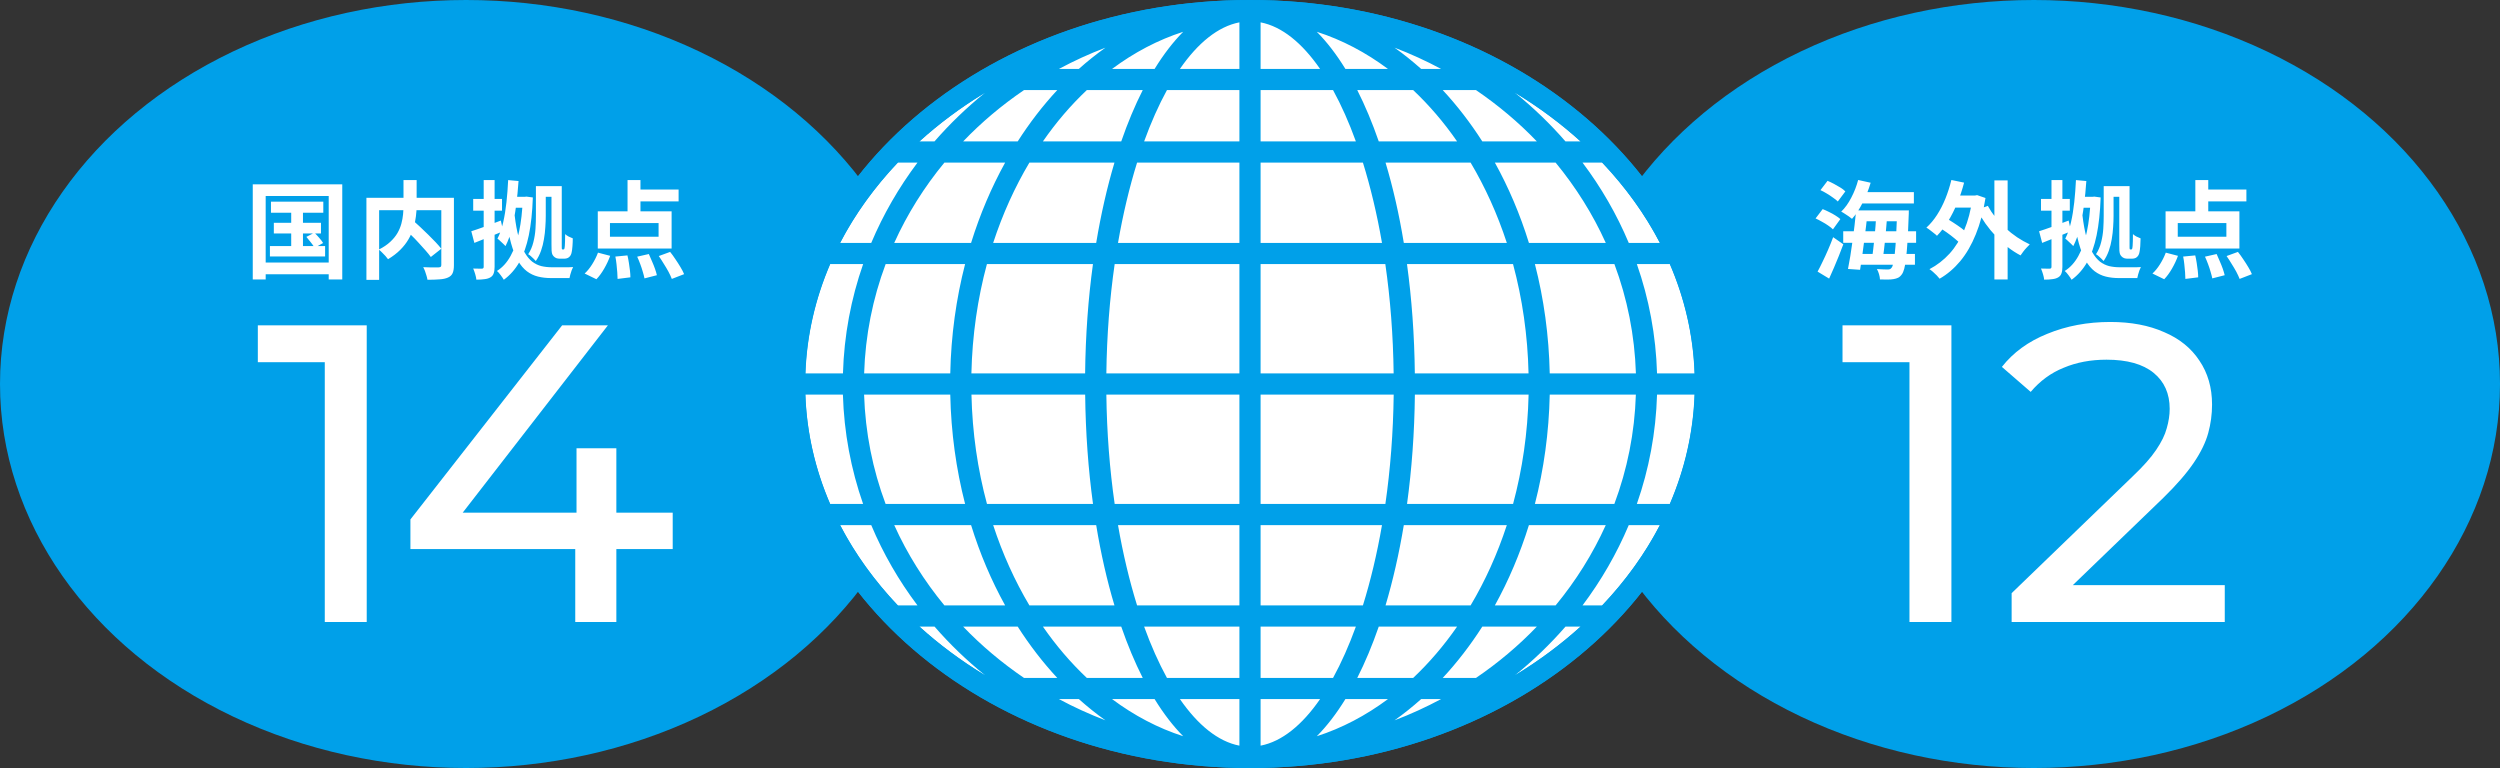<svg width="472" height="145" viewBox="0 0 472 145" fill="none" xmlns="http://www.w3.org/2000/svg">
<rect x="0" y="0" width="472" height="145" fill="#333333" stroke="none"/>
<ellipse cx="88" cy="72.5" rx="88" ry="72.5" fill="#00A0E9"/>
<path d="M51.16 38.08H61.04V40.16H51.16V38.08ZM51.7 42.06H60.6V44.08H51.7V42.06ZM50.96 46.46H61.38V48.42H50.96V46.46ZM54.98 38.74H57.2V47.5H54.98V38.74ZM57.84 44.72L59.36 43.94C59.653 44.22 59.96 44.547 60.28 44.92C60.6 45.28 60.84 45.6 61 45.88L59.4 46.78C59.24 46.5 59.007 46.167 58.7 45.78C58.407 45.393 58.12 45.04 57.84 44.72ZM47.72 34.8H64.62V52.76H62.06V37H50.16V52.76H47.72V34.8ZM49.06 49.56H63.24V51.78H49.06V49.56ZM76.14 42.9L77.96 41.6C78.4 41.987 78.867 42.413 79.36 42.88C79.867 43.347 80.367 43.827 80.86 44.32C81.353 44.8 81.813 45.267 82.24 45.72C82.667 46.173 83.027 46.587 83.32 46.96L81.34 48.52C81.073 48.147 80.733 47.727 80.32 47.26C79.92 46.793 79.48 46.307 79 45.8C78.533 45.28 78.047 44.78 77.54 44.3C77.047 43.807 76.58 43.34 76.14 42.9ZM76.18 34H78.66V38.8C78.66 39.467 78.613 40.16 78.52 40.88C78.44 41.587 78.287 42.307 78.06 43.04C77.847 43.76 77.533 44.473 77.12 45.18C76.72 45.873 76.2 46.54 75.56 47.18C74.933 47.807 74.167 48.393 73.26 48.94C73.14 48.767 72.98 48.567 72.78 48.34C72.58 48.113 72.367 47.893 72.14 47.68C71.927 47.453 71.72 47.267 71.52 47.12C72.387 46.68 73.107 46.193 73.68 45.66C74.253 45.127 74.707 44.573 75.04 44C75.373 43.413 75.62 42.82 75.78 42.22C75.94 41.62 76.047 41.033 76.1 40.46C76.153 39.873 76.18 39.32 76.18 38.8V34ZM69.18 37.34H84.36V39.68H71.58V52.84H69.18V37.34ZM83.32 37.34H85.7V50.06C85.7 50.7 85.62 51.2 85.46 51.56C85.3 51.933 85.007 52.213 84.58 52.4C84.167 52.587 83.64 52.7 83 52.74C82.36 52.793 81.593 52.82 80.7 52.82C80.673 52.593 80.613 52.333 80.52 52.04C80.44 51.747 80.347 51.46 80.24 51.18C80.133 50.9 80.02 50.653 79.9 50.44C80.3 50.453 80.7 50.467 81.1 50.48C81.5 50.48 81.853 50.48 82.16 50.48C82.48 50.48 82.7 50.48 82.82 50.48C83.007 50.467 83.133 50.433 83.2 50.38C83.28 50.313 83.32 50.193 83.32 50.02V37.34ZM102.54 35.14H104.68V37.16H102.54V35.14ZM96.58 37.16H99.46V39.22H96.58V37.16ZM95.94 34L97.9 34.18C97.793 35.767 97.64 37.313 97.44 38.82C97.253 40.313 97 41.713 96.68 43.02C96.36 44.313 95.947 45.46 95.44 46.46C95.333 46.34 95.187 46.193 95 46.02C94.813 45.833 94.62 45.653 94.42 45.48C94.233 45.293 94.067 45.153 93.92 45.06C94.373 44.18 94.733 43.153 95 41.98C95.267 40.807 95.473 39.54 95.62 38.18C95.767 36.82 95.873 35.427 95.94 34ZM101.18 35.14H103.04V40.76C103.04 41.4 103.013 42.1 102.96 42.86C102.92 43.607 102.833 44.367 102.7 45.14C102.58 45.9 102.393 46.64 102.14 47.36C101.887 48.067 101.56 48.707 101.16 49.28C101.067 49.16 100.927 49.013 100.74 48.84C100.567 48.667 100.387 48.5 100.2 48.34C100.013 48.18 99.853 48.067 99.72 48C100.173 47.307 100.5 46.547 100.7 45.72C100.913 44.88 101.047 44.033 101.1 43.18C101.153 42.313 101.18 41.507 101.18 40.76V35.14ZM97.16 40.62C97.36 42.287 97.62 43.7 97.94 44.86C98.26 46.007 98.633 46.947 99.06 47.68C99.487 48.413 99.96 48.987 100.48 49.4C101.013 49.8 101.587 50.08 102.2 50.24C102.827 50.387 103.493 50.46 104.2 50.46C104.36 50.46 104.62 50.46 104.98 50.46C105.34 50.46 105.733 50.46 106.16 50.46C106.587 50.46 106.987 50.46 107.36 50.46C107.733 50.447 108.013 50.433 108.2 50.42C108.107 50.593 108.013 50.807 107.92 51.06C107.827 51.313 107.747 51.567 107.68 51.82C107.613 52.073 107.56 52.3 107.52 52.5H106.9H104.04C103.16 52.5 102.34 52.407 101.58 52.22C100.82 52.033 100.12 51.7 99.48 51.22C98.853 50.74 98.287 50.073 97.78 49.22C97.287 48.353 96.853 47.247 96.48 45.9C96.107 44.553 95.8 42.92 95.56 41L97.16 40.62ZM98.7 37.16H99.04L99.4 37.12L100.6 37.28C100.507 40.04 100.253 42.42 99.84 44.42C99.427 46.42 98.833 48.107 98.06 49.48C97.287 50.84 96.307 51.953 95.12 52.82C94.973 52.567 94.773 52.273 94.52 51.94C94.28 51.607 94.047 51.347 93.82 51.16C94.86 50.507 95.72 49.56 96.4 48.32C97.093 47.067 97.627 45.54 98 43.74C98.387 41.927 98.62 39.867 98.7 37.56V37.16ZM104.12 35.14H106.06V46.14C106.06 46.367 106.06 46.56 106.06 46.72C106.06 46.867 106.067 46.96 106.08 47C106.107 47.067 106.153 47.1 106.22 47.1C106.247 47.1 106.273 47.1 106.3 47.1C106.327 47.1 106.347 47.1 106.36 47.1C106.44 47.1 106.5 47.067 106.54 47C106.58 46.92 106.613 46.72 106.64 46.4C106.653 46.213 106.667 45.927 106.68 45.54C106.693 45.153 106.7 44.707 106.7 44.2C106.873 44.36 107.093 44.513 107.36 44.66C107.64 44.793 107.9 44.907 108.14 45C108.14 45.467 108.12 45.96 108.08 46.48C108.04 46.987 107.993 47.353 107.94 47.58C107.9 47.82 107.833 48.02 107.74 48.18C107.66 48.327 107.553 48.453 107.42 48.56C107.3 48.667 107.153 48.74 106.98 48.78C106.82 48.82 106.653 48.84 106.48 48.84C106.333 48.84 106.187 48.84 106.04 48.84C105.907 48.84 105.78 48.84 105.66 48.84C105.46 48.84 105.253 48.807 105.04 48.74C104.84 48.66 104.667 48.54 104.52 48.38C104.413 48.26 104.327 48.127 104.26 47.98C104.207 47.833 104.167 47.613 104.14 47.32C104.127 47.027 104.12 46.62 104.12 46.1V35.14ZM88.98 43.66C89.7 43.433 90.553 43.14 91.54 42.78C92.54 42.407 93.547 42.027 94.56 41.64L95 43.66C94.08 44.047 93.147 44.427 92.2 44.8C91.253 45.173 90.373 45.527 89.56 45.86L88.98 43.66ZM89.34 37.56H94.78V39.78H89.34V37.56ZM91.32 34H93.38V50.38C93.38 50.9 93.32 51.313 93.2 51.62C93.093 51.94 92.893 52.187 92.6 52.36C92.32 52.533 91.96 52.647 91.52 52.7C91.093 52.767 90.567 52.8 89.94 52.8C89.913 52.507 89.84 52.16 89.72 51.76C89.6 51.36 89.473 51.007 89.34 50.7C89.7 50.713 90.033 50.72 90.34 50.72C90.66 50.72 90.88 50.72 91 50.72C91.213 50.72 91.32 50.607 91.32 50.38V34ZM118.48 34H120.92V40.96H118.48V34ZM115.16 42.12V44.7H124.34V42.12H115.16ZM112.86 39.9H126.8V46.92H112.86V39.9ZM119.62 35.78H128.12V38.02H119.62V35.78ZM116.18 48.44L118.46 48.22C118.567 48.66 118.66 49.14 118.74 49.66C118.82 50.167 118.887 50.653 118.94 51.12C118.993 51.587 119.02 52 119.02 52.36L116.6 52.66C116.6 52.313 116.58 51.893 116.54 51.4C116.513 50.92 116.467 50.42 116.4 49.9C116.347 49.38 116.273 48.893 116.18 48.44ZM120.3 48.46L122.5 47.96C122.7 48.387 122.9 48.847 123.1 49.34C123.313 49.82 123.5 50.287 123.66 50.74C123.82 51.193 123.94 51.6 124.02 51.96L121.68 52.56C121.613 52.213 121.507 51.8 121.36 51.32C121.227 50.84 121.067 50.353 120.88 49.86C120.693 49.353 120.5 48.887 120.3 48.46ZM124.38 48.34L126.52 47.56C126.853 47.973 127.187 48.433 127.52 48.94C127.867 49.447 128.187 49.947 128.48 50.44C128.773 50.92 129 51.36 129.16 51.76L126.84 52.66C126.693 52.273 126.487 51.827 126.22 51.32C125.953 50.827 125.653 50.32 125.32 49.8C125 49.267 124.687 48.78 124.38 48.34ZM112.9 47.7L115.2 48.3C114.92 49.087 114.547 49.887 114.08 50.7C113.613 51.513 113.12 52.187 112.6 52.72L110.38 51.64C110.873 51.2 111.347 50.62 111.8 49.9C112.253 49.18 112.62 48.447 112.9 47.7Z" fill="white"/>
<path d="M61.318 117.428V64.629L64.757 68.388H48.678V61.428H69.237V117.428H61.318ZM77.487 103.668V98.069L106.127 61.428H114.767L86.367 98.069L82.287 96.788H127.007V103.668H77.487ZM108.607 117.428V103.668L108.847 96.788V84.629H116.367V117.428H108.607Z" fill="white"/>
<ellipse cx="384" cy="72.5" rx="88" ry="72.5" fill="#00A0E9"/>
<path d="M350.8 36.28H361.34V38.42H350.8V36.28ZM351.4 39.72H358.84V41.78H351.4V39.72ZM348 43.66H361.76V45.84H348V43.66ZM350.54 47.94H361.54V49.98H350.54V47.94ZM350.82 33.98L353.18 34.5C352.793 35.82 352.287 37.087 351.66 38.3C351.047 39.513 350.38 40.52 349.66 41.32C349.513 41.187 349.313 41.033 349.06 40.86C348.82 40.687 348.567 40.52 348.3 40.36C348.047 40.187 347.82 40.053 347.62 39.96C348.34 39.267 348.973 38.387 349.52 37.32C350.08 36.253 350.513 35.14 350.82 33.98ZM350.44 39.72H352.64C352.547 40.64 352.44 41.607 352.32 42.62C352.2 43.633 352.073 44.64 351.94 45.64C351.82 46.64 351.693 47.593 351.56 48.5C351.427 49.407 351.3 50.22 351.18 50.94L348.9 50.78C349.047 50.06 349.193 49.247 349.34 48.34C349.487 47.433 349.627 46.487 349.76 45.5C349.893 44.513 350.02 43.527 350.14 42.54C350.26 41.553 350.36 40.613 350.44 39.72ZM354.24 40.48H356.32C356.267 41.173 356.207 41.907 356.14 42.68C356.087 43.44 356.02 44.207 355.94 44.98C355.86 45.74 355.78 46.46 355.7 47.14C355.62 47.82 355.54 48.433 355.46 48.98H353.42C353.5 48.42 353.58 47.793 353.66 47.1C353.74 46.407 353.82 45.68 353.9 44.92C353.98 44.16 354.047 43.4 354.1 42.64C354.153 41.88 354.2 41.16 354.24 40.48ZM358.18 39.72H360.4C360.4 39.72 360.393 39.787 360.38 39.92C360.38 40.04 360.38 40.18 360.38 40.34C360.38 40.5 360.373 40.62 360.36 40.7C360.293 42.593 360.22 44.2 360.14 45.52C360.06 46.827 359.967 47.907 359.86 48.76C359.767 49.6 359.653 50.26 359.52 50.74C359.387 51.22 359.24 51.567 359.08 51.78C358.853 52.1 358.613 52.32 358.36 52.44C358.107 52.56 357.813 52.647 357.48 52.7C357.173 52.753 356.793 52.78 356.34 52.78C355.9 52.78 355.433 52.773 354.94 52.76C354.927 52.467 354.867 52.133 354.76 51.76C354.653 51.387 354.52 51.067 354.36 50.8C354.8 50.827 355.2 50.847 355.56 50.86C355.92 50.873 356.2 50.88 356.4 50.88C356.56 50.88 356.693 50.86 356.8 50.82C356.92 50.78 357.027 50.693 357.12 50.56C357.253 50.413 357.367 50.12 357.46 49.68C357.567 49.24 357.66 48.62 357.74 47.82C357.833 47.007 357.913 45.973 357.98 44.72C358.047 43.467 358.113 41.953 358.18 40.18V39.72ZM343.7 35.9L345.04 34.14C345.427 34.3 345.833 34.493 346.26 34.72C346.687 34.947 347.093 35.18 347.48 35.42C347.867 35.66 348.173 35.9 348.4 36.14L346.98 38.04C346.753 37.813 346.453 37.573 346.08 37.32C345.72 37.053 345.327 36.793 344.9 36.54C344.487 36.287 344.087 36.073 343.7 35.9ZM342.78 41.24L344.12 39.48C344.507 39.627 344.907 39.807 345.32 40.02C345.747 40.22 346.147 40.44 346.52 40.68C346.907 40.92 347.22 41.147 347.46 41.36L346.06 43.3C345.833 43.073 345.533 42.833 345.16 42.58C344.8 42.327 344.407 42.087 343.98 41.86C343.567 41.62 343.167 41.413 342.78 41.24ZM343.16 51.28C343.453 50.747 343.767 50.127 344.1 49.42C344.447 48.713 344.793 47.96 345.14 47.16C345.487 46.36 345.807 45.567 346.1 44.78L348.02 46.12C347.767 46.827 347.487 47.553 347.18 48.3C346.887 49.047 346.58 49.787 346.26 50.52C345.953 51.253 345.647 51.947 345.34 52.6L343.16 51.28ZM368.18 36.92H373.08V39.2H368.18V36.92ZM376.54 34.06H379.04V52.76H376.54V34.06ZM365.96 42.86L367.18 41.06C367.673 41.327 368.193 41.64 368.74 42C369.3 42.36 369.827 42.72 370.32 43.08C370.813 43.44 371.213 43.787 371.52 44.12L370.22 46.14C369.94 45.807 369.56 45.447 369.08 45.06C368.6 44.66 368.087 44.267 367.54 43.88C366.993 43.493 366.467 43.153 365.96 42.86ZM368.42 33.98L370.82 34.48C370.473 35.827 370.04 37.12 369.52 38.36C369.013 39.6 368.433 40.747 367.78 41.8C367.14 42.84 366.447 43.747 365.7 44.52C365.567 44.373 365.373 44.207 365.12 44.02C364.88 43.82 364.633 43.627 364.38 43.44C364.127 43.24 363.9 43.087 363.7 42.98C364.447 42.3 365.12 41.493 365.72 40.56C366.32 39.627 366.847 38.6 367.3 37.48C367.753 36.347 368.127 35.18 368.42 33.98ZM375.3 38.86C375.7 39.593 376.18 40.32 376.74 41.04C377.313 41.747 377.947 42.42 378.64 43.06C379.333 43.7 380.067 44.28 380.84 44.8C381.627 45.32 382.42 45.767 383.22 46.14C383.047 46.3 382.847 46.507 382.62 46.76C382.393 47 382.18 47.253 381.98 47.52C381.78 47.773 381.613 48.007 381.48 48.22C380.64 47.78 379.827 47.253 379.04 46.64C378.267 46.027 377.527 45.347 376.82 44.6C376.113 43.853 375.46 43.06 374.86 42.22C374.273 41.38 373.747 40.513 373.28 39.62L375.3 38.86ZM372.4 36.92H372.86L373.28 36.84L374.86 37.38C374.46 39.953 373.853 42.233 373.04 44.22C372.24 46.207 371.26 47.9 370.1 49.3C368.94 50.687 367.64 51.793 366.2 52.62C366.067 52.447 365.887 52.24 365.66 52C365.433 51.773 365.193 51.547 364.94 51.32C364.7 51.107 364.48 50.94 364.28 50.82C365.707 50.073 366.973 49.093 368.08 47.88C369.187 46.653 370.107 45.173 370.84 43.44C371.573 41.707 372.093 39.713 372.4 37.46V36.92ZM398.54 35.14H400.68V37.16H398.54V35.14ZM392.58 37.16H395.46V39.22H392.58V37.16ZM391.94 34L393.9 34.18C393.793 35.767 393.64 37.313 393.44 38.82C393.253 40.313 393 41.713 392.68 43.02C392.36 44.313 391.947 45.46 391.44 46.46C391.333 46.34 391.187 46.193 391 46.02C390.813 45.833 390.62 45.653 390.42 45.48C390.233 45.293 390.067 45.153 389.92 45.06C390.373 44.18 390.733 43.153 391 41.98C391.267 40.807 391.473 39.54 391.62 38.18C391.767 36.82 391.873 35.427 391.94 34ZM397.18 35.14H399.04V40.76C399.04 41.4 399.013 42.1 398.96 42.86C398.92 43.607 398.833 44.367 398.7 45.14C398.58 45.9 398.393 46.64 398.14 47.36C397.887 48.067 397.56 48.707 397.16 49.28C397.067 49.16 396.927 49.013 396.74 48.84C396.567 48.667 396.387 48.5 396.2 48.34C396.013 48.18 395.853 48.067 395.72 48C396.173 47.307 396.5 46.547 396.7 45.72C396.913 44.88 397.047 44.033 397.1 43.18C397.153 42.313 397.18 41.507 397.18 40.76V35.14ZM393.16 40.62C393.36 42.287 393.62 43.7 393.94 44.86C394.26 46.007 394.633 46.947 395.06 47.68C395.487 48.413 395.96 48.987 396.48 49.4C397.013 49.8 397.587 50.08 398.2 50.24C398.827 50.387 399.493 50.46 400.2 50.46C400.36 50.46 400.62 50.46 400.98 50.46C401.34 50.46 401.733 50.46 402.16 50.46C402.587 50.46 402.987 50.46 403.36 50.46C403.733 50.447 404.013 50.433 404.2 50.42C404.107 50.593 404.013 50.807 403.92 51.06C403.827 51.313 403.747 51.567 403.68 51.82C403.613 52.073 403.56 52.3 403.52 52.5H402.9H400.04C399.16 52.5 398.34 52.407 397.58 52.22C396.82 52.033 396.12 51.7 395.48 51.22C394.853 50.74 394.287 50.073 393.78 49.22C393.287 48.353 392.853 47.247 392.48 45.9C392.107 44.553 391.8 42.92 391.56 41L393.16 40.62ZM394.7 37.16H395.04L395.4 37.12L396.6 37.28C396.507 40.04 396.253 42.42 395.84 44.42C395.427 46.42 394.833 48.107 394.06 49.48C393.287 50.84 392.307 51.953 391.12 52.82C390.973 52.567 390.773 52.273 390.52 51.94C390.28 51.607 390.047 51.347 389.82 51.16C390.86 50.507 391.72 49.56 392.4 48.32C393.093 47.067 393.627 45.54 394 43.74C394.387 41.927 394.62 39.867 394.7 37.56V37.16ZM400.12 35.14H402.06V46.14C402.06 46.367 402.06 46.56 402.06 46.72C402.06 46.867 402.067 46.96 402.08 47C402.107 47.067 402.153 47.1 402.22 47.1C402.247 47.1 402.273 47.1 402.3 47.1C402.327 47.1 402.347 47.1 402.36 47.1C402.44 47.1 402.5 47.067 402.54 47C402.58 46.92 402.613 46.72 402.64 46.4C402.653 46.213 402.667 45.927 402.68 45.54C402.693 45.153 402.7 44.707 402.7 44.2C402.873 44.36 403.093 44.513 403.36 44.66C403.64 44.793 403.9 44.907 404.14 45C404.14 45.467 404.12 45.96 404.08 46.48C404.04 46.987 403.993 47.353 403.94 47.58C403.9 47.82 403.833 48.02 403.74 48.18C403.66 48.327 403.553 48.453 403.42 48.56C403.3 48.667 403.153 48.74 402.98 48.78C402.82 48.82 402.653 48.84 402.48 48.84C402.333 48.84 402.187 48.84 402.04 48.84C401.907 48.84 401.78 48.84 401.66 48.84C401.46 48.84 401.253 48.807 401.04 48.74C400.84 48.66 400.667 48.54 400.52 48.38C400.413 48.26 400.327 48.127 400.26 47.98C400.207 47.833 400.167 47.613 400.14 47.32C400.127 47.027 400.12 46.62 400.12 46.1V35.14ZM384.98 43.66C385.7 43.433 386.553 43.14 387.54 42.78C388.54 42.407 389.547 42.027 390.56 41.64L391 43.66C390.08 44.047 389.147 44.427 388.2 44.8C387.253 45.173 386.373 45.527 385.56 45.86L384.98 43.66ZM385.34 37.56H390.78V39.78H385.34V37.56ZM387.32 34H389.38V50.38C389.38 50.9 389.32 51.313 389.2 51.62C389.093 51.94 388.893 52.187 388.6 52.36C388.32 52.533 387.96 52.647 387.52 52.7C387.093 52.767 386.567 52.8 385.94 52.8C385.913 52.507 385.84 52.16 385.72 51.76C385.6 51.36 385.473 51.007 385.34 50.7C385.7 50.713 386.033 50.72 386.34 50.72C386.66 50.72 386.88 50.72 387 50.72C387.213 50.72 387.32 50.607 387.32 50.38V34ZM414.48 34H416.92V40.96H414.48V34ZM411.16 42.12V44.7H420.34V42.12H411.16ZM408.86 39.9H422.8V46.92H408.86V39.9ZM415.62 35.78H424.12V38.02H415.62V35.78ZM412.18 48.44L414.46 48.22C414.567 48.66 414.66 49.14 414.74 49.66C414.82 50.167 414.887 50.653 414.94 51.12C414.993 51.587 415.02 52 415.02 52.36L412.6 52.66C412.6 52.313 412.58 51.893 412.54 51.4C412.513 50.92 412.467 50.42 412.4 49.9C412.347 49.38 412.273 48.893 412.18 48.44ZM416.3 48.46L418.5 47.96C418.7 48.387 418.9 48.847 419.1 49.34C419.313 49.82 419.5 50.287 419.66 50.74C419.82 51.193 419.94 51.6 420.02 51.96L417.68 52.56C417.613 52.213 417.507 51.8 417.36 51.32C417.227 50.84 417.067 50.353 416.88 49.86C416.693 49.353 416.5 48.887 416.3 48.46ZM420.38 48.34L422.52 47.56C422.853 47.973 423.187 48.433 423.52 48.94C423.867 49.447 424.187 49.947 424.48 50.44C424.773 50.92 425 51.36 425.16 51.76L422.84 52.66C422.693 52.273 422.487 51.827 422.22 51.32C421.953 50.827 421.653 50.32 421.32 49.8C421 49.267 420.687 48.78 420.38 48.34ZM408.9 47.7L411.2 48.3C410.92 49.087 410.547 49.887 410.08 50.7C409.613 51.513 409.12 52.187 408.6 52.72L406.38 51.64C406.873 51.2 407.347 50.62 407.8 49.9C408.253 49.18 408.62 48.447 408.9 47.7Z" fill="white"/>
<path d="M360.507 117.428V64.629L363.947 68.388H347.867V61.428H368.427V117.428H360.507ZM379.796 117.428V111.988L402.596 89.989C404.623 88.069 406.116 86.388 407.076 84.948C408.089 83.455 408.756 82.095 409.076 80.868C409.449 79.588 409.636 78.362 409.636 77.189C409.636 74.308 408.623 72.042 406.596 70.388C404.569 68.735 401.609 67.909 397.716 67.909C394.729 67.909 392.036 68.415 389.636 69.428C387.236 70.388 385.156 71.909 383.396 73.989L377.956 69.269C380.089 66.549 382.943 64.469 386.516 63.029C390.143 61.535 394.116 60.788 398.436 60.788C402.329 60.788 405.716 61.428 408.596 62.709C411.476 63.935 413.689 65.722 415.236 68.069C416.836 70.415 417.636 73.189 417.636 76.388C417.636 78.202 417.396 79.989 416.916 81.749C416.436 83.508 415.529 85.375 414.196 87.349C412.863 89.322 410.943 91.535 408.436 93.989L388.116 113.588L386.196 110.468H420.036V117.428H379.796Z" fill="white"/>
<path d="M322 72.5C322 111.31 283.63 143 236 143C188.37 143 150 111.31 150 72.5C150 33.69 188.37 2 236 2C283.63 2 322 33.69 322 72.5Z" fill="white" stroke="#00A0E9" stroke-width="4"/>
<path d="M236 0C187.48 0 148 32.52 148 72.5C148 112.48 187.48 145 236 145C284.52 145 324 112.48 324 72.5C324 32.52 284.52 0 236 0ZM152.06 74.5H159.14C159.35 81.69 160.67 88.61 162.95 95.14H156.73C153.93 88.65 152.31 81.71 152.06 74.5ZM292.59 70.5C292.44 63.31 291.47 56.38 289.79 49.86H304.8C307.23 56.35 308.63 63.29 308.86 70.5H292.6H292.59ZM266.81 127.99H256.25C257.73 125.07 259.09 121.83 260.31 118.3H275.1C272.61 121.9 269.83 125.14 266.81 127.99ZM196.9 118.3H211.69C212.91 121.83 214.27 125.07 215.75 127.99H205.19C202.17 125.14 199.39 121.9 196.9 118.3ZM205.19 17.01H215.75C214.27 19.93 212.91 23.17 211.69 26.7H196.9C199.39 23.1 202.17 19.86 205.19 17.01ZM275.1 26.7H260.31C259.09 23.17 257.73 19.93 256.25 17.01H266.81C269.83 19.86 272.61 23.1 275.1 26.7ZM238 13.01V4.22C242.03 5 245.84 8.11 249.23 13.01H238ZM251.68 17.01C253.24 19.86 254.69 23.1 255.99 26.7H238V17.01H251.68ZM234 17.01V26.7H216.01C217.31 23.11 218.76 19.86 220.32 17.01H234ZM222.77 13.01C226.15 8.11 229.97 5 234 4.22V13.01H222.77ZM234 30.7V45.86H211.08C212.02 40.42 213.24 35.33 214.68 30.7H234ZM234 49.86V70.5H208.88C208.97 63.32 209.51 56.38 210.45 49.86H234ZM234 74.5V95.14H210.45C209.51 88.62 208.97 81.68 208.88 74.5H234ZM234 99.14V114.3H214.68C213.24 109.66 212.02 104.57 211.08 99.14H234ZM234 118.3V127.99H220.32C218.76 125.14 217.31 121.9 216.01 118.3H234ZM234 131.99V140.78C229.97 140 226.16 136.89 222.77 131.99H234ZM238 127.99V118.3H255.99C254.69 121.89 253.24 125.14 251.68 127.99H238ZM249.23 131.99C245.85 136.89 242.03 140 238 140.78V131.99H249.23ZM238 114.3V99.14H260.92C259.98 104.58 258.76 109.67 257.32 114.3H238ZM238 95.14V74.5H263.13C263.04 81.68 262.5 88.62 261.56 95.14H238.01H238ZM238 70.5V49.86H261.55C262.49 56.38 263.03 63.32 263.12 70.5H237.99H238ZM238 45.86V30.7H257.32C258.76 35.34 259.98 40.42 260.92 45.86H238ZM261.59 30.7H277.65C280.4 35.33 282.71 40.41 284.49 45.86H265.04C264.15 40.44 262.99 35.36 261.59 30.7ZM254.01 13.01C252.33 10.28 250.52 7.92 248.61 6C253.38 7.53 257.88 9.91 262.04 13.01H254.01ZM217.99 13.01H209.96C214.12 9.91 218.63 7.53 223.39 6C221.48 7.92 219.67 10.28 217.99 13.01ZM210.41 30.7C209.02 35.37 207.86 40.45 206.96 45.86H187.51C189.29 40.41 191.6 35.32 194.35 30.7H210.41ZM206.35 49.86C205.46 56.36 204.95 63.28 204.87 70.5H183.4C183.56 63.29 184.58 56.35 186.33 49.86H206.35ZM204.88 74.5C204.96 81.72 205.47 88.64 206.36 95.14H186.34C184.59 88.65 183.57 81.71 183.41 74.5H204.88ZM206.96 99.14C207.85 104.56 209.01 109.64 210.41 114.3H194.35C191.6 109.67 189.29 104.59 187.51 99.14H206.96ZM217.99 131.99C219.67 134.72 221.48 137.08 223.39 139C218.62 137.47 214.12 135.09 209.96 131.99H217.99ZM254.01 131.99H262.04C257.88 135.09 253.37 137.47 248.61 139C250.52 137.08 252.33 134.72 254.01 131.99ZM261.59 114.3C262.98 109.63 264.14 104.55 265.04 99.14H284.49C282.71 104.59 280.4 109.68 277.65 114.3H261.59ZM265.65 95.14C266.54 88.64 267.05 81.72 267.13 74.5H288.6C288.44 81.71 287.42 88.65 285.67 95.14H265.65ZM267.12 70.5C267.04 63.28 266.53 56.36 265.64 49.86H285.66C287.41 56.35 288.43 63.29 288.59 70.5H267.12ZM288.66 45.86C286.99 40.46 284.82 35.38 282.23 30.7H293.7C297.51 35.33 300.71 40.41 303.17 45.86H288.66ZM279.86 26.7C277.61 23.18 275.11 19.94 272.39 17.01H278.67C282.85 19.86 286.71 23.1 290.16 26.7H279.86ZM286.06 17.53C290.54 20.25 294.67 23.32 298.4 26.7H295.56C292.68 23.38 289.5 20.32 286.05 17.53H286.06ZM268.31 13.01C266.69 11.57 265.02 10.22 263.29 9C266.33 10.16 269.26 11.5 272.07 13.01H268.31ZM203.69 13.01H199.93C202.75 11.5 205.68 10.15 208.71 9C206.98 10.23 205.3 11.57 203.69 13.01ZM176.44 26.7H173.6C177.33 23.32 181.47 20.25 185.94 17.53C182.5 20.32 179.31 23.39 176.43 26.7H176.44ZM193.33 17.01H199.61C196.89 19.94 194.39 23.18 192.14 26.7H181.84C185.29 23.1 189.14 19.86 193.33 17.01ZM189.77 30.7C187.18 35.38 185.02 40.46 183.34 45.86H168.83C171.29 40.41 174.49 35.32 178.3 30.7H189.77ZM182.21 49.86C180.53 56.38 179.56 63.31 179.41 70.5H163.15C163.37 63.29 164.78 56.35 167.21 49.86H182.22H182.21ZM159.15 70.5H152.07C152.33 63.29 153.95 56.35 156.74 49.86H162.96C160.68 56.38 159.36 63.31 159.15 70.5ZM163.15 74.5H179.41C179.56 81.69 180.53 88.61 182.21 95.14H167.2C164.77 88.65 163.37 81.71 163.14 74.5H163.15ZM183.34 99.14C185.01 104.54 187.18 109.63 189.77 114.3H178.3C174.49 109.67 171.29 104.59 168.83 99.14H183.34ZM192.14 118.3C194.39 121.82 196.89 125.06 199.61 127.99H193.33C189.15 125.14 185.29 121.9 181.84 118.3H192.14ZM185.94 127.47C181.46 124.75 177.33 121.68 173.6 118.3H176.44C179.32 121.62 182.5 124.68 185.95 127.47H185.94ZM203.69 131.99C205.31 133.43 206.98 134.78 208.71 136C205.67 134.84 202.74 133.5 199.93 131.99H203.69ZM268.31 131.99H272.07C269.25 133.5 266.32 134.85 263.29 136C265.02 134.77 266.7 133.43 268.31 131.99ZM295.56 118.3H298.4C294.67 121.68 290.53 124.75 286.06 127.47C289.5 124.68 292.69 121.61 295.57 118.3H295.56ZM278.67 127.99H272.39C275.11 125.06 277.61 121.82 279.86 118.3H290.16C286.71 121.9 282.86 125.14 278.67 127.99ZM282.23 114.3C284.82 109.62 286.98 104.54 288.66 99.14H303.17C300.71 104.59 297.51 109.68 293.7 114.3H282.23ZM289.79 95.14C291.47 88.62 292.44 81.69 292.59 74.5H308.85C308.63 81.71 307.22 88.65 304.79 95.14H289.78H289.79ZM312.85 74.5H319.93C319.67 81.71 318.05 88.65 315.26 95.14H309.04C311.32 88.62 312.64 81.69 312.85 74.5ZM312.85 70.5C312.64 63.31 311.32 56.38 309.04 49.86H315.26C318.06 56.35 319.68 63.29 319.93 70.5H312.85ZM313.39 45.86H307.51C305.24 40.46 302.3 35.38 298.78 30.7H302.48C306.86 35.33 310.56 40.41 313.39 45.86ZM169.52 30.7H173.22C169.71 35.38 166.77 40.46 164.49 45.86H158.61C161.44 40.41 165.14 35.32 169.52 30.7ZM158.61 99.14H164.49C166.76 104.54 169.7 109.63 173.22 114.3H169.52C165.14 109.67 161.44 104.59 158.61 99.14ZM302.48 114.3H298.78C302.3 109.62 305.23 104.54 307.51 99.14H313.39C310.56 104.59 306.86 109.68 302.48 114.3Z" fill="#00A0E9"/>
</svg>
